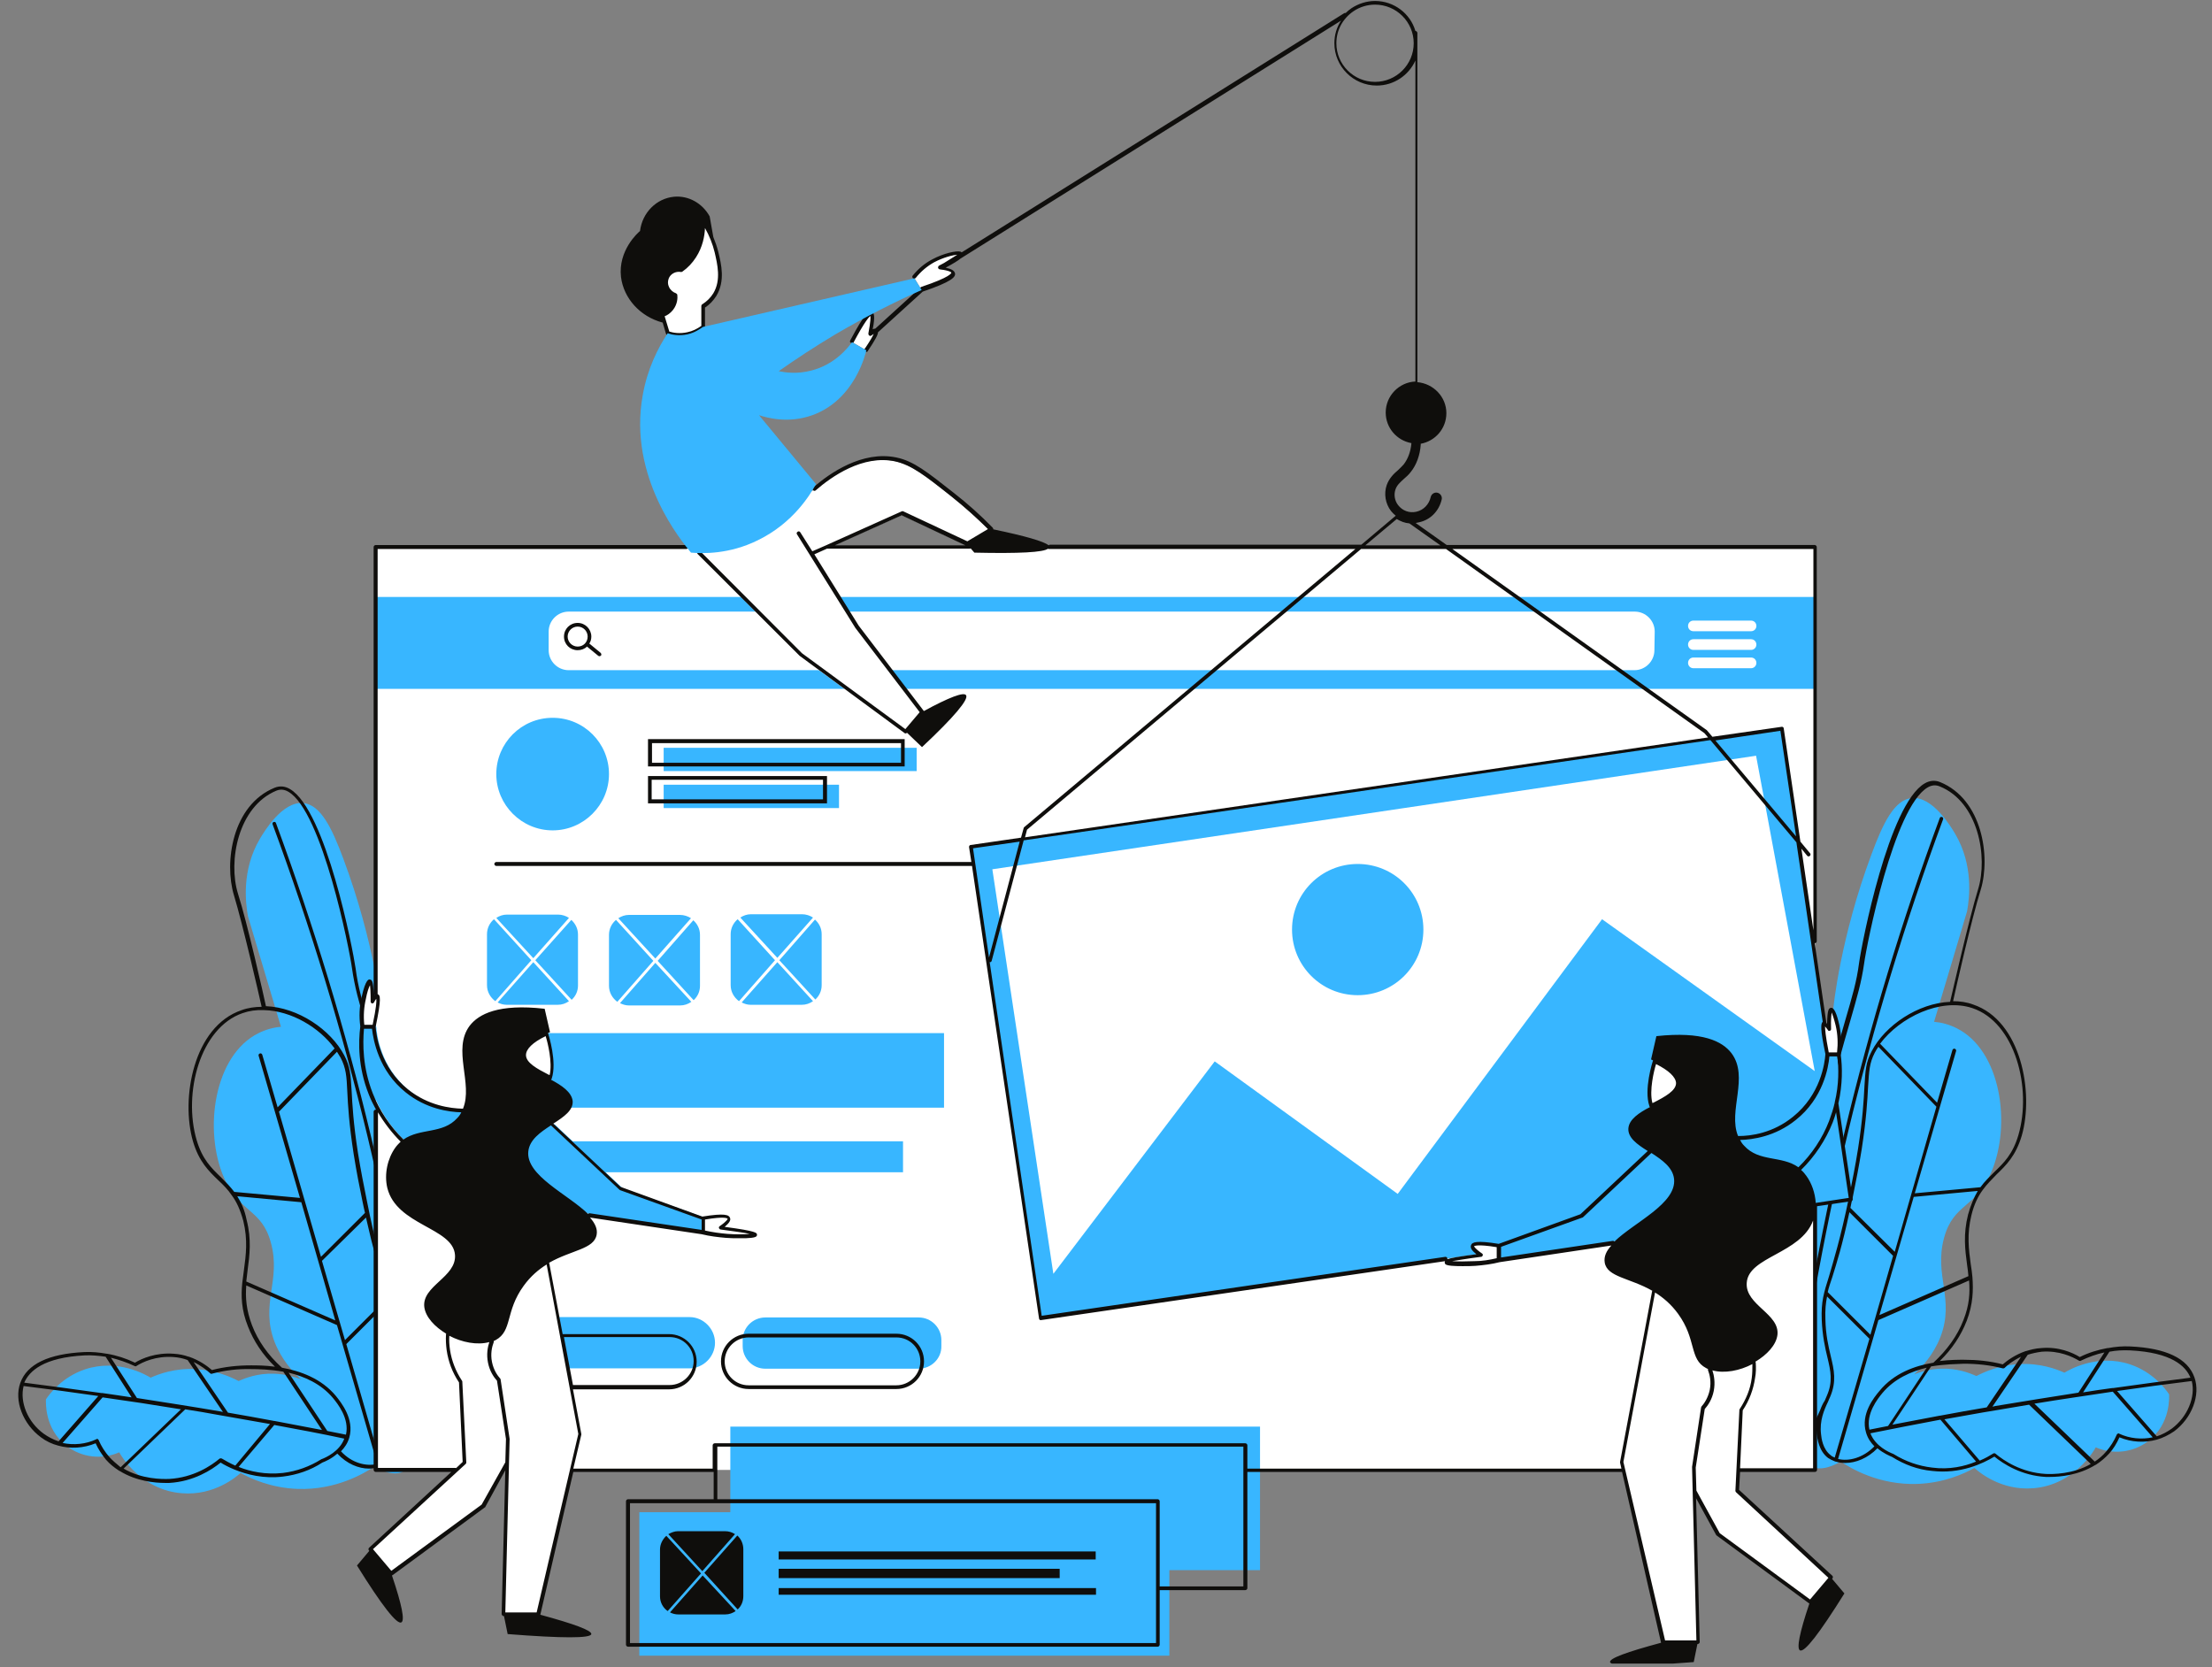 <svg xmlns="http://www.w3.org/2000/svg" xmlns:xlink="http://www.w3.org/1999/xlink" width="406" zoomAndPan="magnify" viewBox="0 0 304.5 229.5" height="306" preserveAspectRatio="xMidYMid meet" version="1.0"><rect x="0" y="0" width="304.5" height="229.5" fill="#808080" stroke="none"/><defs><clipPath id="e33d646e65"><path d="M 2.512 107.379 L 302.352 107.379 L 302.352 204.543 L 2.512 204.543 Z M 2.512 107.379 " clip-rule="nonzero"/></clipPath><clipPath id="4e86498d16"><path d="M 49 0.133 L 255.363 0.133 L 255.363 229 L 49 229 Z M 49 0.133 " clip-rule="nonzero"/></clipPath></defs><path fill="#38b6ff" d="M 243.297 200.832 C 243.758 203.219 246.051 198.633 249.035 191.07 C 248.805 192.812 248.207 193.082 247.977 195.426 C 247.84 196.887 247.426 200.785 249.355 201.844 C 250.73 202.617 252.66 201.613 253.395 201.195 C 254.77 202.113 258.625 204.449 263.949 204.27 C 267.574 204.133 270.324 202.895 271.793 202.07 C 272.344 202.57 275.418 205.23 279.871 204.863 C 285.469 204.449 288.316 199.637 288.496 199.23 C 290.883 200.281 293.684 199.957 295.75 198.355 C 298.867 195.973 298.594 192.168 298.594 191.938 C 298.043 191.113 296.344 188.867 293.223 187.812 C 288.68 186.301 284.781 188.594 284.184 188.957 C 283.082 188.461 280.879 187.633 278.035 187.773 C 275.234 187.906 273.125 188.867 272.07 189.418 C 271.152 189.008 269.406 188.32 267.16 188.41 C 265.598 188.461 264.312 188.867 263.488 189.188 C 264.59 188.18 266.148 186.488 267.113 184.055 C 269.133 178.785 266.195 175.625 267.617 170.398 C 268.902 165.637 271.934 166.363 274.09 161.418 C 276.934 154.863 275.465 144.551 269.316 141.523 C 268.309 141.023 267.25 140.742 266.242 140.656 L 270.785 125.441 C 271.105 123.648 271.703 119.117 269.133 114.762 C 268.582 113.844 266.059 109.578 263.168 109.859 C 260.781 110.086 259.223 113.297 257.66 117.512 C 253.301 129.148 252.383 138.73 252.383 138.73 C 250.914 154.035 247.75 152.98 244.949 170.676 C 243.848 177.688 240.82 188.18 243.297 200.832 Z M 61.621 201.52 C 61.164 203.906 58.867 199.32 55.887 191.758 C 56.117 193.5 56.711 193.77 56.941 196.113 C 57.078 197.574 57.492 201.473 55.566 202.531 C 54.188 203.305 52.262 202.301 51.527 201.883 C 50.148 202.801 46.293 205.137 40.969 204.957 C 37.344 204.82 34.594 203.582 33.125 202.758 C 32.574 203.258 29.496 205.918 25.047 205.551 C 19.449 205.137 16.605 200.324 16.418 199.918 C 14.031 200.965 11.234 200.645 9.172 199.043 C 6.051 196.66 6.324 192.855 6.324 192.625 C 6.875 191.801 8.574 189.555 11.695 188.5 C 16.234 186.988 20.137 189.281 20.734 189.645 C 21.836 189.148 24.039 188.32 26.883 188.461 C 29.684 188.594 31.793 189.555 32.848 190.105 C 33.766 189.695 35.508 189.008 37.758 189.098 C 39.32 189.148 40.605 189.555 41.43 189.875 C 40.328 188.867 38.77 187.176 37.805 184.742 C 35.785 179.473 38.723 176.312 37.297 171.086 C 36.016 166.324 32.984 167.051 30.828 162.105 C 27.984 155.551 29.453 145.238 35.602 142.211 C 36.609 141.711 37.664 141.43 38.676 141.344 L 34.133 126.129 C 33.812 124.336 33.215 119.805 35.785 115.449 C 36.336 114.531 38.859 110.266 41.75 110.547 C 44.137 110.773 45.695 113.984 47.258 118.199 C 51.617 129.836 52.535 139.418 52.535 139.418 C 54.004 154.723 57.172 153.668 59.969 171.363 C 61.117 178.375 64.145 188.918 61.621 201.52 " fill-opacity="1" fill-rule="nonzero"/><g clip-path="url(#e33d646e65)"><path fill="#0f0e0c" d="M 298.961 196.66 C 298.316 197.117 297.629 197.488 296.895 197.719 L 291.434 191.48 C 294.875 190.98 298.316 190.523 301.715 190.105 C 302.266 192.305 301.117 195.055 298.961 196.66 Z M 291.711 197.348 C 291.664 197.301 291.574 197.301 291.527 197.348 C 291.48 197.395 291.391 197.438 291.391 197.488 C 291.023 198.355 290.516 199.133 289.922 199.82 C 289.461 200.375 288.91 200.832 288.359 201.195 L 280.055 193.223 C 283.633 192.625 287.215 192.125 290.84 191.57 L 296.344 197.855 C 294.832 198.176 293.18 198.035 291.711 197.348 Z M 281.613 202.895 C 278.266 202.707 275.832 201.062 274.684 200.098 C 274.641 200.051 274.594 200.051 274.5 200.051 C 274.457 200.051 274.41 200.051 274.363 200.098 C 273.906 200.375 273.309 200.738 272.527 201.062 L 267.664 195.375 C 270.004 194.969 272.391 194.508 274.73 194.137 C 276.246 193.863 277.805 193.633 279.32 193.363 L 287.809 201.52 C 285.379 202.938 282.578 202.938 281.613 202.895 Z M 265.965 202.02 C 264.086 201.793 262.34 201.195 260.645 200.145 C 260.047 199.918 258.164 199.094 257.477 197.301 C 260.688 196.66 263.902 196.023 267.113 195.426 L 272.023 201.195 C 270.465 201.844 268.352 202.34 265.965 202.02 Z M 253.027 200.832 L 258.578 181.719 L 271.059 176.262 C 271.199 177.918 271.105 179.656 270.281 181.719 C 269.453 183.875 268.031 185.844 266.148 187.582 C 263.625 188 260.734 189.008 258.715 191.48 C 257.98 192.355 256.102 194.648 256.879 197.207 C 257.109 197.988 257.523 198.582 258.027 199.094 C 256.469 200.695 254.496 201.195 253.027 200.832 Z M 252.566 200.645 C 252.383 200.555 252.152 200.469 252.016 200.324 C 250.914 199.5 250.73 197.945 250.684 197.438 C 250.457 195.562 251.098 194.094 251.648 192.945 C 251.742 192.719 251.832 192.488 251.926 192.305 C 252.844 190.156 252.477 188.594 252.016 186.668 C 251.695 185.293 251.328 183.781 251.281 181.586 C 251.234 180.301 251.328 179.383 251.512 178.469 L 257.34 184.285 Z M 250.547 194.137 L 248.207 199.23 C 247.75 199.781 246.969 200.418 246.508 200.418 C 248.254 185.48 250.914 170.488 254.402 155.824 C 257.891 141.293 262.297 126.816 267.48 112.785 C 267.527 112.648 267.48 112.512 267.344 112.469 C 267.207 112.418 267.066 112.469 267.023 112.609 C 261.836 126.629 257.43 141.156 253.945 155.73 C 250.457 170.219 247.84 185.062 246.098 199.918 C 246.051 199.688 246.004 199.32 246.051 198.77 C 246.875 177.594 247.336 166.961 249.586 158.574 C 250.043 156.836 250.363 155.73 250.777 154.406 C 251.281 152.66 251.879 150.738 252.934 146.793 C 253.621 144.23 254.219 142.211 254.68 140.605 C 255.641 137.262 256.238 135.242 256.605 132.676 C 256.926 130.203 260.688 111.094 265.371 108.387 C 265.922 108.066 266.473 108.023 267.023 108.254 C 272.344 110.406 273.676 117.969 272.301 122.41 C 271.059 126.449 268.812 136.391 268.445 137.906 C 264.039 138.086 259.496 141.156 257.66 144.691 C 256.836 146.242 256.789 147.344 256.652 149.594 C 256.559 151.426 256.422 153.988 255.777 158.113 C 255.367 160.68 255 162.469 254.539 164.758 C 253.348 170.535 252.383 173.605 251.785 175.668 C 251.051 178.008 250.684 179.156 250.777 181.676 C 250.867 183.875 251.234 185.52 251.559 186.855 C 252.016 188.781 252.336 190.195 251.465 192.168 C 251.375 192.355 251.281 192.586 251.191 192.812 C 250.961 193.133 250.73 193.633 250.547 194.137 Z M 271.52 138.773 C 277.395 140.742 279.734 149.773 277.852 156.238 C 277.07 158.898 275.832 160.086 274.5 161.367 C 273.859 162.012 273.219 162.605 272.621 163.43 L 263.582 164.262 L 269.27 144.691 C 269.316 144.551 269.227 144.41 269.086 144.363 C 268.949 144.324 268.812 144.41 268.766 144.551 L 266.656 151.793 L 258.809 143.676 C 261.516 140.055 267.113 137.305 271.52 138.773 Z M 254.723 166.273 C 254.816 165.812 254.906 165.312 255.047 164.805 C 255.504 162.516 255.871 160.73 256.285 158.16 C 256.926 153.988 257.062 151.426 257.156 149.594 C 257.293 147.441 257.34 146.336 258.074 144.918 C 258.211 144.641 258.395 144.363 258.578 144.094 L 266.562 152.344 L 263.074 164.488 L 260.828 172.32 Z M 260.598 172.875 L 257.477 183.738 L 251.602 177.867 C 251.742 177.23 251.969 176.586 252.246 175.758 C 252.797 173.973 253.621 171.406 254.586 166.867 Z M 270.922 167.188 C 270.234 169.898 270.508 172.051 270.785 174.113 C 270.875 174.66 270.922 175.168 270.969 175.668 L 258.715 181.031 L 263.441 164.758 L 272.254 163.938 C 271.75 164.805 271.289 165.863 270.922 167.188 Z M 259.91 196.293 C 259.039 196.48 258.211 196.613 257.34 196.801 C 256.836 194.598 258.488 192.535 259.129 191.758 C 260.781 189.785 263.074 188.781 265.23 188.27 Z M 270.324 187.723 C 272.117 187.723 273.953 187.906 275.695 188.363 C 275.785 188.363 275.879 188.363 275.926 188.32 C 276.383 187.863 277.164 187.262 278.219 186.758 L 273.492 193.73 C 271.383 194.094 269.227 194.457 267.066 194.875 L 267.023 194.875 C 264.82 195.285 262.664 195.695 260.504 196.113 L 265.828 188.094 C 267.758 187.773 269.41 187.773 270.324 187.723 Z M 279.137 186.488 C 279.734 186.301 280.328 186.168 281.062 186.07 C 283.449 185.887 285.285 186.758 286.203 187.312 C 286.297 187.355 286.387 187.355 286.434 187.312 C 287.488 186.805 288.59 186.398 289.691 186.168 L 286.113 191.707 C 282.305 192.305 278.496 192.906 274.684 193.543 C 274.547 193.594 274.41 193.594 274.273 193.633 Z M 290.379 186.07 C 291.344 185.887 292.262 185.844 293.227 185.887 C 298.914 186.168 300.887 188.043 301.531 189.645 C 297.996 190.105 294.465 190.562 290.93 191.07 L 290.793 191.07 C 289.461 191.25 288.133 191.438 286.754 191.668 Z M 302.082 189.605 C 301.164 186.988 298.18 185.57 293.227 185.344 C 292.215 185.293 291.207 185.383 290.195 185.57 L 290.105 185.57 C 288.82 185.801 287.488 186.207 286.297 186.805 C 285.332 186.207 283.406 185.344 280.973 185.57 C 280.191 185.613 279.504 185.801 278.906 185.98 L 278.863 185.98 C 277.395 186.488 276.336 187.262 275.695 187.812 C 273.953 187.355 272.117 187.176 270.324 187.176 C 269.594 187.176 268.398 187.176 267.023 187.355 C 268.719 185.711 269.957 183.824 270.738 181.812 C 271.609 179.523 271.656 177.594 271.52 175.805 C 271.473 175.211 271.383 174.613 271.289 174.023 C 271.016 172 270.738 169.898 271.383 167.281 C 271.75 165.773 272.301 164.668 272.941 163.801 C 273.539 162.973 274.18 162.375 274.824 161.688 C 276.152 160.406 277.484 159.129 278.312 156.328 C 280.008 150.461 278.266 140.516 271.609 138.273 C 270.738 137.949 269.773 137.816 268.859 137.816 C 269.27 135.93 271.426 126.398 272.668 122.461 C 274.043 117.918 272.895 110.035 267.066 107.656 C 266.379 107.379 265.645 107.43 264.957 107.836 C 260 110.68 256.285 129.887 255.918 132.543 C 255.594 135.066 255 137.078 254.035 140.379 C 253.578 141.98 252.98 144.043 252.293 146.566 C 251.234 150.461 250.641 152.43 250.137 154.176 C 249.77 155.5 249.402 156.648 248.941 158.344 C 246.648 166.73 246.234 177.41 245.41 198.633 C 245.363 199.457 245.41 200.418 246.004 200.738 L 246.051 200.738 C 246.188 200.785 246.281 200.832 246.418 200.832 C 247.289 200.832 248.344 199.688 248.574 199.457 L 248.621 199.41 L 250.043 196.293 C 250.043 196.66 250.043 197.031 250.09 197.438 C 250.18 197.988 250.363 199.73 251.648 200.695 C 251.926 200.875 252.199 201.012 252.566 201.156 C 252.566 201.156 252.613 201.195 252.66 201.195 L 252.703 201.195 C 253.117 201.332 253.531 201.383 254.035 201.383 C 255.457 201.383 257.109 200.738 258.441 199.363 C 259.266 200.051 260.137 200.418 260.461 200.555 C 262.156 201.613 263.992 202.301 265.965 202.48 C 269.867 202.938 272.941 201.473 274.547 200.508 C 275.785 201.52 278.266 203.125 281.613 203.305 L 282.211 203.305 C 283.59 203.305 286.156 203.074 288.453 201.652 C 288.5 201.652 288.543 201.613 288.543 201.613 C 289.188 201.195 289.781 200.695 290.332 200.098 C 290.93 199.457 291.391 198.676 291.758 197.855 C 293.406 198.543 295.242 198.633 296.895 198.176 C 297.723 197.945 298.547 197.531 299.281 197.031 C 301.715 195.238 302.953 192.031 302.082 189.605 Z M 58.914 200.605 C 57.172 185.801 54.555 170.945 51.066 156.418 C 47.578 141.844 43.172 127.367 37.988 113.297 C 37.941 113.156 37.805 113.105 37.664 113.156 C 37.527 113.199 37.484 113.336 37.527 113.473 C 42.715 127.504 47.121 141.98 50.609 156.512 C 54.098 171.137 56.758 186.168 58.5 201.105 C 58.043 201.105 57.262 200.469 56.805 199.918 L 54.465 194.824 C 54.281 194.281 54.051 193.82 53.867 193.406 C 53.773 193.176 53.684 192.992 53.59 192.762 C 52.719 190.75 53.086 189.375 53.5 187.445 C 53.82 186.117 54.188 184.512 54.281 182.273 C 54.371 179.75 54.004 178.605 53.27 176.262 C 52.629 174.25 51.664 171.176 50.516 165.355 C 50.059 163.062 49.691 161.281 49.277 158.711 C 48.637 154.586 48.5 152.023 48.406 150.191 C 48.266 147.938 48.219 146.844 47.395 145.281 C 45.516 141.711 41.016 138.68 36.609 138.504 C 36.289 136.992 34.043 127.043 32.758 123.012 C 31.379 118.566 32.758 111.043 38.035 108.844 C 38.582 108.617 39.133 108.66 39.688 108.984 C 44.367 111.691 48.129 130.805 48.453 133.273 C 48.82 135.844 49.371 137.855 50.379 141.203 C 50.84 142.805 51.434 144.824 52.125 147.391 C 53.18 151.336 53.773 153.262 54.281 155.004 C 54.648 156.328 55.016 157.426 55.473 159.168 C 57.723 167.508 58.18 178.148 59.008 199.363 C 59.008 199.957 58.961 200.324 58.914 200.605 Z M 54.281 198.176 C 54.234 198.676 54.004 200.238 52.949 201.062 C 52.766 201.195 52.582 201.293 52.398 201.383 L 47.672 185.023 L 53.5 179.195 C 53.684 180.113 53.773 181.031 53.73 182.312 C 53.637 184.469 53.316 186.031 52.996 187.406 C 52.535 189.375 52.168 190.883 53.086 193.043 C 53.18 193.223 53.27 193.449 53.363 193.68 C 53.867 194.824 54.555 196.293 54.281 198.176 Z M 46.938 199.781 C 47.441 199.27 47.852 198.676 48.082 197.895 C 48.82 195.336 46.938 193.043 46.246 192.168 C 44.23 189.738 41.336 188.73 38.812 188.27 C 36.887 186.531 35.508 184.562 34.684 182.406 C 33.902 180.344 33.766 178.605 33.902 176.949 L 46.387 182.406 L 51.941 201.52 C 50.426 201.883 48.453 201.426 46.938 199.781 Z M 44.23 200.875 C 42.621 201.883 40.832 202.531 38.953 202.758 C 36.566 203.027 34.453 202.57 32.848 201.93 L 37.758 196.156 C 40.969 196.75 44.23 197.348 47.395 198.035 C 46.754 199.781 44.871 200.645 44.23 200.875 Z M 30.555 200.785 C 30.461 200.738 30.324 200.738 30.23 200.785 C 29.086 201.75 26.652 203.395 23.301 203.582 C 22.34 203.625 19.496 203.625 17.016 202.16 L 25.504 194 C 27.066 194.23 28.578 194.508 30.094 194.781 C 32.434 195.195 34.82 195.605 37.164 196.023 L 32.391 201.75 C 31.656 201.426 31.012 201.062 30.555 200.785 Z M 15.043 200.555 C 14.449 199.867 13.941 199.094 13.574 198.219 C 13.531 198.176 13.484 198.082 13.438 198.082 L 13.344 198.082 C 13.301 198.082 13.254 198.082 13.254 198.125 C 11.785 198.812 10.133 198.949 8.617 198.633 L 14.125 192.355 C 17.703 192.855 21.332 193.406 24.91 194 L 16.605 201.98 C 16.055 201.52 15.5 201.062 15.043 200.555 Z M 8.066 198.406 C 7.336 198.176 6.645 197.805 6.004 197.348 C 3.801 195.742 2.699 192.992 3.25 190.793 C 6.691 191.211 10.086 191.668 13.531 192.168 Z M 11.695 186.574 C 12.613 186.531 13.574 186.625 14.539 186.758 L 18.117 192.355 C 16.785 192.168 15.457 191.938 14.078 191.758 L 13.941 191.758 C 10.41 191.25 6.875 190.793 3.34 190.332 C 4.027 188.73 6.004 186.855 11.695 186.574 Z M 18.531 188.043 C 18.621 188.094 18.715 188.094 18.762 188.043 C 19.633 187.492 21.469 186.625 23.898 186.805 C 24.586 186.855 25.23 186.988 25.828 187.219 L 30.691 194.367 C 30.555 194.32 30.414 194.32 30.277 194.281 C 26.516 193.633 22.66 193.043 18.852 192.445 L 15.273 186.895 C 16.375 187.176 17.477 187.543 18.531 188.043 Z M 39.73 188.957 C 41.887 189.469 44.184 190.473 45.836 192.445 C 46.477 193.223 48.129 195.285 47.625 197.488 C 46.754 197.301 45.926 197.168 45.055 196.98 Z M 28.945 189.051 C 28.992 189.098 29.086 189.148 29.176 189.098 C 30.922 188.637 32.758 188.41 34.547 188.461 C 35.508 188.461 37.164 188.5 39 188.82 L 44.32 196.844 C 42.164 196.43 39.961 196.023 37.805 195.605 L 37.758 195.605 C 35.602 195.195 33.492 194.824 31.379 194.457 L 26.652 187.492 C 27.707 188 28.488 188.637 28.945 189.051 Z M 32.664 164.668 L 41.477 165.492 L 46.156 181.762 L 33.902 176.406 C 33.949 175.898 34.043 175.348 34.086 174.844 C 34.363 172.781 34.641 170.625 33.949 167.926 C 33.676 166.551 33.215 165.543 32.664 164.668 Z M 50.379 167.605 C 51.391 172.094 52.168 174.711 52.719 176.492 C 52.996 177.32 53.18 178.008 53.363 178.605 L 47.488 184.469 L 44.32 173.562 Z M 44.184 173.008 L 38.402 153.031 L 46.387 144.781 C 46.57 145.051 46.707 145.328 46.891 145.605 C 47.625 147.023 47.719 148.129 47.809 150.281 C 47.898 152.156 48.039 154.676 48.684 158.848 C 49.094 161.418 49.461 163.25 49.922 165.492 C 50.012 166 50.148 166.5 50.242 166.961 Z M 30.414 162.055 C 29.086 160.773 27.848 159.586 27.066 156.926 C 25.184 150.512 27.527 141.48 33.398 139.461 C 34.316 139.141 35.281 139.004 36.246 139.051 L 36.383 139.051 C 40.098 139.141 43.953 141.43 46.062 144.324 L 38.215 152.43 L 36.105 145.191 C 36.059 145.051 35.922 144.961 35.785 145.012 C 35.648 145.051 35.555 145.191 35.602 145.328 L 41.293 164.898 L 32.25 164.07 C 31.699 163.344 31.059 162.695 30.414 162.055 Z M 55.934 159.129 C 55.473 157.387 55.105 156.238 54.738 154.953 C 54.234 153.211 53.637 151.285 52.582 147.344 C 51.895 144.781 51.297 142.762 50.84 141.156 C 49.875 137.855 49.277 135.844 48.957 133.324 C 48.59 130.711 44.871 111.504 39.914 108.617 C 39.227 108.203 38.492 108.156 37.805 108.434 C 31.977 110.816 30.828 118.699 32.207 123.242 C 33.398 127.176 35.602 136.711 36.016 138.594 C 35.098 138.594 34.133 138.73 33.262 139.051 C 26.609 141.293 24.863 151.238 26.562 157.105 C 27.387 159.906 28.719 161.188 30.051 162.469 C 30.738 163.113 31.379 163.75 31.93 164.578 C 32.574 165.445 33.078 166.551 33.492 168.062 C 34.133 170.676 33.855 172.781 33.582 174.801 C 33.492 175.398 33.445 175.988 33.352 176.586 C 33.168 178.375 33.215 180.301 34.133 182.594 C 34.914 184.605 36.152 186.488 37.852 188.133 C 36.473 187.949 35.328 187.949 34.547 187.949 C 32.758 187.949 30.922 188.133 29.176 188.594 C 28.535 188.043 27.48 187.262 26.012 186.758 L 25.965 186.758 C 25.324 186.531 24.68 186.398 23.898 186.348 C 21.469 186.168 19.539 186.988 18.578 187.582 C 17.336 186.988 16.055 186.574 14.723 186.348 L 14.676 186.348 C 13.664 186.168 12.656 186.07 11.648 186.117 C 6.691 186.348 3.707 187.773 2.789 190.383 C 1.918 192.812 3.156 196.023 5.637 197.855 C 6.371 198.406 7.148 198.77 8.023 199 C 9.672 199.457 11.508 199.363 13.164 198.676 C 13.531 199.5 14.031 200.238 14.582 200.926 C 15.137 201.562 15.73 202.02 16.375 202.438 C 16.418 202.48 16.418 202.48 16.465 202.48 C 18.762 203.906 21.332 204.133 22.707 204.133 L 23.301 204.133 C 26.652 203.945 29.133 202.34 30.371 201.332 C 30.875 201.652 31.52 201.98 32.297 202.301 C 33.996 202.988 36.289 203.582 38.953 203.258 C 40.879 203.027 42.762 202.387 44.367 201.332 C 44.734 201.195 45.605 200.832 46.434 200.098 C 47.762 201.52 49.371 202.16 50.793 202.16 C 51.297 202.16 51.758 202.07 52.168 201.93 C 52.535 201.793 52.859 201.652 53.133 201.426 C 54.371 200.508 54.602 198.77 54.691 198.176 C 54.738 197.758 54.738 197.395 54.738 197.031 L 56.16 200.145 L 56.207 200.188 C 56.438 200.469 57.492 201.562 58.363 201.562 C 58.5 201.562 58.641 201.52 58.73 201.473 L 58.777 201.473 C 59.375 201.156 59.418 200.188 59.375 199.363 C 58.641 178.188 58.227 167.555 55.934 159.125 " fill-opacity="1" fill-rule="nonzero"/></g><path fill="#ffffff" d="M 74.105 75.297 L 51.758 75.297 L 51.758 202.34 L 62.863 202.34 L 51.023 213.25 L 53.867 216.594 L 66.531 207.293 C 67.449 205.645 68.367 203.992 69.238 202.34 L 69.746 202.34 L 69.238 222.188 L 74.059 222.188 L 78.648 202.34 L 223.426 202.34 L 228.934 226.043 L 233.754 226.043 L 233.203 205.188 C 234.305 207.152 235.406 209.176 236.461 211.145 L 249.125 220.445 L 251.969 217.105 L 239.121 205.23 C 239.168 204.27 239.215 203.355 239.258 202.387 L 249.859 202.387 L 249.859 75.297 L 74.105 75.297 " fill-opacity="1" fill-rule="nonzero"/><path fill="#38b6ff" d="M 100.535 208.168 L 100.535 196.383 L 173.453 196.383 L 173.453 216.137 L 173.5 216.137 L 160.973 216.137 L 160.973 227.914 L 100.398 227.914 M 100.445 227.914 L 88.008 227.914 L 88.008 208.168 L 100.535 208.168 " fill-opacity="1" fill-rule="nonzero"/><path fill="#38b6ff" d="M 67.082 157.105 L 124.309 157.105 L 124.309 161.367 L 67.082 161.367 Z M 115.496 111.234 L 91.359 111.234 L 91.359 108.023 L 115.496 108.023 Z M 126.188 106.141 L 91.359 106.141 L 91.359 102.934 L 126.188 102.934 Z M 98.426 184.836 C 98.426 186.758 96.82 188.363 94.891 188.363 L 78.141 188.363 C 78.141 187.723 78.098 187.086 77.957 186.438 C 77.73 185.613 77.5 184.836 77.27 184.055 C 77.086 183.188 76.996 182.312 76.996 181.398 L 76.996 181.305 L 94.938 181.305 C 96.82 181.305 98.426 182.91 98.426 184.836 Z M 126.465 188.41 L 105.355 188.41 C 103.609 188.41 102.234 186.988 102.234 185.293 L 102.234 184.469 C 102.234 182.73 103.656 181.355 105.355 181.355 L 126.465 181.355 C 128.207 181.355 129.586 182.773 129.586 184.469 L 129.586 185.293 C 129.629 186.988 128.207 188.41 126.465 188.41 Z M 67.082 142.211 L 129.953 142.211 L 129.953 152.48 L 67.082 152.48 Z M 192.406 164.348 L 167.215 146.105 L 145.004 175.348 L 136.605 119.66 L 241.738 104.031 L 249.812 147.441 L 220.535 126.535 Z M 245.27 100.273 L 133.668 116.594 L 143.168 181.445 L 254.77 165.125 L 245.27 100.273 " fill-opacity="1" fill-rule="nonzero"/><path fill="#38b6ff" d="M 241.047 86.891 L 233.109 86.891 C 232.695 86.891 232.375 86.574 232.375 86.16 C 232.375 85.746 232.695 85.43 233.109 85.43 L 241.047 85.43 C 241.461 85.43 241.781 85.746 241.781 86.16 C 241.781 86.574 241.461 86.891 241.047 86.891 Z M 241.047 89.461 L 233.109 89.461 C 232.695 89.461 232.375 89.137 232.375 88.727 C 232.375 88.316 232.695 87.992 233.109 87.992 L 241.047 87.992 C 241.461 87.992 241.781 88.316 241.781 88.727 C 241.781 89.137 241.461 89.461 241.047 89.461 Z M 241.047 91.984 L 233.109 91.984 C 232.695 91.984 232.375 91.656 232.375 91.246 C 232.375 90.836 232.695 90.512 233.109 90.512 L 241.047 90.512 C 241.461 90.512 241.781 90.836 241.781 91.246 C 241.781 91.656 241.461 91.984 241.047 91.984 Z M 227.742 89.504 C 227.742 91.016 226.5 92.254 224.988 92.254 L 78.281 92.254 C 76.766 92.254 75.527 91.016 75.527 89.504 L 75.527 86.941 C 75.527 85.43 76.766 84.191 78.281 84.191 L 225.035 84.191 C 226.547 84.191 227.785 85.43 227.785 86.941 Z M 51.758 82.172 L 51.758 94.824 L 249.859 94.824 L 249.859 82.172 L 51.758 82.172 " fill-opacity="1" fill-rule="nonzero"/><path fill="#38b6ff" d="M 81.402 167.238 L 97.094 169.57 L 97.094 167.648 L 85.715 163.574 L 76.352 154.773 L 64.008 152.844 C 62.906 152.844 59.512 152.66 56.344 150.141 C 52.262 146.844 51.848 142.117 51.801 141.344 L 50.289 141.344 C 50.059 143.035 49.828 146.566 51.391 150.551 C 52.629 153.762 54.508 155.867 55.703 157.016 Z M 221.684 171.086 L 205.988 173.426 L 205.988 171.5 L 217.371 167.418 L 226.73 158.617 L 239.074 156.699 C 240.176 156.699 243.574 156.512 246.738 153.988 C 250.824 150.688 251.234 145.969 251.281 145.191 L 252.887 145.191 C 253.117 146.887 253.348 150.418 251.785 154.406 C 250.547 157.613 248.668 159.719 247.473 160.863 L 221.684 171.086 " fill-opacity="1" fill-rule="nonzero"/><path fill="#ffffff" d="M 96.773 169.438 C 97.555 169.617 98.699 169.848 100.078 169.938 C 101.914 170.078 104.023 169.988 104.07 169.762 C 104.07 169.617 103.242 169.344 99.207 168.844 C 100.078 168.242 100.492 167.785 100.398 167.555 C 100.262 167.188 99.066 167.188 96.773 167.555 Z M 51.527 141.203 C 52.078 138.504 52.262 137.078 51.941 136.992 C 51.801 136.941 51.574 137.168 51.25 137.719 C 51.25 135.523 51.113 135.016 50.93 134.969 C 50.656 134.93 50.242 136.305 50.059 137.219 C 49.691 138.863 49.781 140.238 49.922 141.203 Z M 72.176 145.238 C 72.176 146.566 74.012 147.441 75.801 148.398 C 76.582 146.199 75.297 142.301 75.297 142.301 C 73.781 142.949 72.176 144.004 72.176 145.238 Z M 206.312 171.363 C 204.062 170.992 202.824 170.992 202.684 171.363 C 202.594 171.633 203.008 172.051 203.879 172.648 C 199.887 173.148 199.016 173.426 199.016 173.562 C 199.016 173.793 201.172 173.887 203.008 173.742 C 204.383 173.656 205.531 173.426 206.312 173.238 Z M 253.164 145.051 C 253.301 144.094 253.348 142.719 253.027 141.066 C 252.844 140.148 252.43 138.773 252.152 138.824 C 252.016 138.824 251.832 139.324 251.832 141.574 C 251.512 141.023 251.281 140.793 251.145 140.836 C 250.867 140.926 251.008 142.348 251.559 145.051 Z M 119.215 48.215 C 120.27 46.652 120.727 45.781 120.543 45.645 C 120.453 45.555 120.176 45.691 119.766 46.016 C 120.133 44.27 120.133 43.355 119.902 43.262 C 119.535 43.125 118.664 44.406 117.285 47.07 Z M 126.875 39.918 C 129.859 38.953 131.281 38.176 131.234 37.672 C 131.191 37.348 130.594 37.168 129.402 37.027 C 131.832 35.746 132.293 35.285 132.246 35.105 C 132.109 34.828 130.137 35.148 128.484 36.066 C 127.242 36.754 126.371 37.625 125.867 38.266 Z M 124.125 70.902 L 133.027 75.066 C 134.129 74.43 135.184 73.785 136.285 73.098 C 135.09 71.91 133.301 70.215 130.961 68.328 C 127.289 65.441 125.453 63.977 123.113 63.473 C 118.25 62.465 113.66 65.992 111.918 67.504 L 96.176 76.352 L 110.172 90.379 L 124.629 100.961 L 126.875 98.262 L 117.93 86.523 L 109.898 73.691 L 111.641 76.492 C 115.727 74.66 120.039 72.734 124.125 70.902 Z M 227.785 146.105 C 227.785 146.105 226.5 150.051 227.281 152.203 C 229.07 151.238 230.906 150.367 230.906 149.043 C 230.906 147.848 229.301 146.793 227.785 146.105 Z M 95.582 35.332 C 94.984 36.246 94.297 36.844 93.789 37.254 C 92.918 37.117 92.094 37.574 91.816 38.309 C 91.496 39.18 91.953 40.281 92.965 40.648 C 92.965 40.879 93.055 41.746 92.414 42.527 C 91.953 43.074 91.406 43.305 91.176 43.398 C 91.406 44.223 91.68 45.047 91.91 45.871 C 92.367 46.012 93.379 46.281 94.664 46.012 C 95.672 45.781 96.406 45.32 96.773 45 L 96.773 42.16 C 97.23 41.887 97.875 41.379 98.379 40.555 C 99.574 38.629 99.023 36.387 98.609 34.734 C 98.379 33.727 97.875 32.215 96.727 30.52 C 96.82 31.254 96.863 33.316 95.582 35.332 Z M 233.203 202.387 L 233.613 202.387 L 233.246 205.23 Z M 233.203 202.387 " fill-opacity="1" fill-rule="nonzero"/><g clip-path="url(#4e86498d16)"><path fill="#0f0e0c" d="M 124.031 102.297 L 89.754 102.297 L 89.754 104.996 L 124.031 104.996 Z M 124.535 105.504 L 89.203 105.504 L 89.203 101.742 L 124.535 101.742 Z M 254.496 164.898 L 252.75 153.117 C 252.613 153.578 252.477 154.035 252.293 154.492 C 251.328 156.926 249.812 159.219 247.934 161.051 C 248.207 161.281 248.438 161.551 248.668 161.875 C 249.402 162.887 249.859 164.211 249.953 165.586 Z M 249.586 168.016 C 247.887 172.598 240.68 172.969 240.453 176.586 C 240.223 179.656 245.043 180.848 244.676 183.781 C 244.492 185.156 243.25 186.488 241.645 187.445 C 241.645 187.492 241.691 187.492 241.691 187.543 C 241.738 188.27 241.738 189.008 241.598 189.695 C 241.371 191.25 240.82 192.762 239.902 194.137 L 239.535 202.113 L 249.586 202.113 Z M 238.984 205.418 C 238.938 205.367 238.891 205.281 238.891 205.23 L 239.441 194.094 C 239.441 194.051 239.441 194 239.488 193.961 C 240.359 192.625 240.957 191.211 241.141 189.695 C 241.23 189.051 241.23 188.41 241.23 187.773 C 239.488 188.688 237.379 189.098 235.727 188.637 C 235.953 189.324 236.137 190.293 235.91 191.48 C 235.68 192.625 235.129 193.449 234.672 193.961 L 233.43 202.02 L 233.523 205.188 L 236.734 211.051 L 249.172 220.176 L 251.695 217.195 Z M 229.211 225.812 L 233.523 225.812 L 232.926 201.93 L 234.164 193.77 C 234.164 193.73 234.211 193.68 234.211 193.633 C 234.625 193.176 235.129 192.395 235.359 191.344 C 235.59 190.195 235.359 189.238 235.129 188.637 C 235.082 188.594 235.129 188.5 235.129 188.461 C 235.039 188.41 234.945 188.363 234.855 188.32 C 232.512 187.086 233.57 184.375 231 180.848 C 230.035 179.523 228.934 178.605 227.832 177.918 L 223.473 201.242 Z M 206.586 173.105 L 222.004 170.812 C 222.098 170.812 222.188 170.812 222.234 170.906 C 224.988 168.242 230.816 165.676 230.449 162.285 C 230.266 160.68 228.797 159.676 227.328 158.711 C 227.328 158.711 227.328 158.762 227.281 158.762 L 217.922 167.555 C 217.875 167.605 217.875 167.605 217.828 167.605 L 206.633 171.633 L 206.633 173.105 Z M 206.035 173.199 L 206.035 171.68 C 203.281 171.223 202.961 171.543 202.914 171.543 C 202.914 171.543 202.961 171.824 204.016 172.551 C 204.109 172.598 204.152 172.738 204.109 172.824 C 204.062 172.918 204.016 173.008 203.879 173.008 C 201.723 173.285 200.527 173.512 199.887 173.605 C 200.621 173.656 201.77 173.656 202.961 173.605 C 204.016 173.605 205.07 173.426 206.035 173.199 Z M 227.969 146.473 C 227.695 147.344 227.008 150.094 227.465 151.836 L 227.602 151.793 C 229.211 150.969 230.723 150.141 230.723 149.086 C 230.68 148.262 229.715 147.344 227.969 146.473 Z M 143.398 181.125 L 198.969 173.008 C 199.105 173.008 199.242 173.105 199.242 173.238 L 199.242 173.336 C 199.75 173.148 200.852 172.969 203.234 172.648 C 202.594 172.137 202.363 171.773 202.5 171.406 C 202.641 170.992 203.234 170.719 206.312 171.223 L 217.555 167.148 L 226.824 158.441 C 225.355 157.523 224.07 156.605 224.16 155.324 C 224.254 154.086 225.629 153.168 227.145 152.387 C 227.098 152.344 227.051 152.344 227.051 152.254 C 226.273 150 227.465 146.199 227.559 145.969 C 227.465 145.926 227.375 145.879 227.281 145.836 C 227.512 144.781 227.785 143.676 228.016 142.629 C 234.395 141.941 237.102 143.355 238.34 144.961 C 240.82 148.219 237.836 152.941 239.258 156.379 L 239.352 156.379 C 240.957 156.379 244.031 156.012 246.832 153.719 C 250.594 150.688 251.191 146.426 251.281 145.098 C 250.547 141.613 250.641 140.887 250.914 140.656 L 247.289 115.949 L 235.449 101.879 L 140.918 115.68 L 136.512 132.266 C 136.469 132.406 136.375 132.449 136.285 132.449 L 136.238 132.449 Z M 136.145 131.809 L 140.367 115.855 L 133.945 116.773 Z M 141.102 115.262 L 235.129 101.512 L 234.625 100.922 L 199.059 75.574 L 187.359 75.574 L 141.379 114.211 Z M 187.953 75.066 L 198.281 75.066 L 194.012 72.047 C 193.371 71.996 192.82 71.766 192.27 71.449 Z M 245.086 100.594 L 236.137 101.93 L 247.242 115.129 Z M 199.934 75.574 L 234.945 100.504 L 234.992 100.555 L 235.727 101.422 L 245.27 100.047 C 245.316 100.047 245.406 100.047 245.453 100.098 C 245.5 100.137 245.547 100.184 245.547 100.273 L 247.84 115.855 L 249.172 117.461 C 249.262 117.555 249.262 117.742 249.125 117.828 C 249.035 117.918 248.852 117.918 248.758 117.781 L 247.977 116.824 L 249.629 128.055 L 249.629 75.574 Z M 251.234 141.293 C 251.234 141.613 251.281 142.531 251.742 144.867 L 252.887 144.867 C 253.027 143.637 252.98 142.398 252.703 141.203 C 252.52 140.426 252.293 139.738 252.152 139.367 C 252.109 139.648 252.016 140.285 252.062 141.66 C 252.062 141.801 251.969 141.891 251.879 141.891 C 251.785 141.941 251.648 141.891 251.602 141.754 C 251.465 141.574 251.328 141.387 251.234 141.293 Z M 247.566 160.68 C 249.402 158.898 250.867 156.699 251.785 154.316 C 252.109 153.438 252.383 152.613 252.566 151.793 L 252.566 151.742 C 253.164 149.273 253.117 147.023 252.934 145.418 L 251.832 145.418 C 251.695 146.98 250.961 151.199 247.199 154.176 C 244.352 156.469 241.23 156.875 239.535 156.926 C 239.672 157.199 239.855 157.473 240.086 157.703 C 242.148 159.992 245.227 159.031 247.566 160.68 C 247.52 160.68 247.566 160.68 247.566 160.68 Z M 171.16 199.133 L 98.746 199.133 L 98.746 206.375 L 159.367 206.375 C 159.504 206.375 159.641 206.512 159.641 206.656 L 159.641 218.383 L 171.16 218.383 Z M 159.137 206.926 L 86.723 206.926 L 86.723 226.176 L 159.137 226.176 Z M 79.609 197.395 L 75.25 174.062 C 74.148 174.75 73.047 175.668 72.086 177 C 69.516 180.531 70.57 183.188 68.23 184.469 C 68.137 184.512 68.047 184.562 67.953 184.605 C 67.953 184.656 68 184.742 67.953 184.793 C 67.727 185.383 67.496 186.348 67.727 187.492 C 67.953 188.594 68.461 189.324 68.871 189.785 C 68.918 189.836 68.918 189.875 68.918 189.926 L 70.156 198.082 L 70.066 201.426 L 70.066 201.473 L 69.562 221.957 L 73.875 221.957 Z M 69.562 201.293 L 69.652 198.082 L 68.414 190.062 C 67.953 189.555 67.406 188.73 67.176 187.582 C 66.945 186.438 67.129 185.43 67.359 184.742 C 65.707 185.199 63.594 184.793 61.852 183.875 C 61.805 184.512 61.852 185.156 61.945 185.801 C 62.172 187.312 62.723 188.73 63.594 190.062 C 63.641 190.105 63.641 190.156 63.641 190.195 L 64.191 201.332 C 64.191 201.426 64.145 201.473 64.102 201.52 L 51.344 213.25 L 53.867 216.23 L 66.305 207.113 Z M 62.77 202.113 L 63.688 201.242 L 63.184 190.293 C 62.266 188.918 61.715 187.445 61.484 185.844 C 61.395 185.156 61.348 184.426 61.395 183.688 C 61.395 183.648 61.395 183.598 61.438 183.598 C 59.832 182.633 58.594 181.305 58.41 179.93 C 58.043 177 62.863 175.805 62.633 172.738 C 62.355 168.98 54.602 168.703 53.316 163.523 C 52.859 161.598 53.363 159.449 54.418 157.98 C 54.648 157.656 54.922 157.387 55.152 157.156 C 53.957 155.961 52.902 154.586 52.031 153.117 L 52.031 202.07 L 62.77 202.07 Z M 51.297 150.461 C 52.215 152.844 53.684 155.043 55.52 156.836 L 55.52 156.875 C 57.859 155.23 60.934 156.148 62.953 153.898 C 63.184 153.668 63.367 153.398 63.504 153.117 C 61.805 153.074 58.684 152.66 55.84 150.367 C 52.125 147.391 51.391 143.176 51.207 141.613 L 50.105 141.613 C 49.922 143.723 49.922 146.93 51.297 150.461 Z M 50.148 141.066 L 51.297 141.066 C 51.801 138.68 51.848 137.816 51.801 137.488 C 51.711 137.586 51.617 137.719 51.48 137.992 C 51.434 138.086 51.297 138.137 51.207 138.137 C 51.113 138.086 51.023 137.992 51.023 137.906 C 51.023 136.574 50.977 135.93 50.93 135.617 C 50.746 135.98 50.516 136.668 50.379 137.449 C 50.105 138.594 50.012 139.828 50.148 141.066 Z M 51.527 136.898 L 51.527 137.031 L 51.574 136.992 C 51.527 136.992 51.527 136.941 51.527 136.898 Z M 75.113 142.629 C 73.324 143.492 72.406 144.41 72.406 145.238 C 72.406 146.293 73.922 147.113 75.527 147.941 L 75.664 147.988 C 76.078 146.242 75.391 143.492 75.113 142.629 Z M 75.848 154.906 C 74.379 155.867 72.91 156.875 72.727 158.48 C 72.359 161.828 78.188 164.398 80.941 167.098 C 80.988 167.051 81.078 167.012 81.172 167.012 L 96.59 169.301 L 96.59 167.875 L 85.395 163.844 C 85.348 163.844 85.348 163.801 85.301 163.801 L 75.941 155.004 C 75.848 154.953 75.848 154.906 75.848 154.906 Z M 97.047 167.875 L 97.047 169.391 C 98.059 169.617 99.066 169.762 100.125 169.848 C 101.316 169.938 102.465 169.938 103.199 169.848 C 102.555 169.711 101.41 169.531 99.207 169.25 C 99.113 169.25 99.023 169.16 98.977 169.074 C 98.93 168.98 98.977 168.844 99.066 168.793 C 100.125 168.062 100.168 167.785 100.168 167.785 C 100.125 167.699 99.801 167.418 97.047 167.875 Z M 77.637 184.105 L 78.875 190.656 L 92.184 190.656 C 93.973 190.656 95.488 189.188 95.488 187.355 C 95.488 185.52 94.02 184.055 92.184 184.055 L 77.637 184.055 Z M 133.211 75.066 Z M 114.945 75.066 L 132.887 75.066 L 124.125 70.941 Z M 194.609 5.953 C 194.609 3.02 192.223 0.637 189.285 0.637 C 188.23 0.637 187.176 0.957 186.305 1.555 C 184.836 2.562 183.961 4.168 183.961 5.953 C 183.961 8.887 186.348 11.27 189.285 11.27 C 192.223 11.27 194.609 8.887 194.609 5.953 Z M 255.043 165.086 C 255.043 165.219 254.953 165.355 254.816 165.355 L 250.133 166.043 L 250.133 202.34 C 250.133 202.48 249.996 202.617 249.859 202.617 L 239.535 202.617 L 239.398 205.09 L 252.246 216.918 C 252.336 217.008 252.336 217.195 252.246 217.281 L 252.199 217.332 L 253.898 219.344 C 250.457 224.844 248.438 227.457 247.793 227.188 C 247.289 226.957 247.703 224.801 249.078 220.719 C 249.035 220.719 249.035 220.719 248.988 220.676 L 236.32 211.375 C 236.277 211.375 236.277 211.324 236.23 211.277 L 233.477 206.238 L 233.98 226.043 C 233.98 226.133 233.938 226.176 233.891 226.219 C 233.844 226.27 233.754 226.312 233.707 226.312 L 233.66 226.312 L 233.156 228.793 C 225.586 229.383 221.73 229.383 221.637 228.793 C 221.547 228.281 223.887 227.418 228.66 226.133 L 223.289 202.617 L 171.711 202.617 L 171.711 218.613 C 171.711 218.75 171.574 218.887 171.434 218.887 L 159.641 218.887 L 159.641 226.402 C 159.641 226.539 159.504 226.68 159.367 226.68 L 86.449 226.68 C 86.312 226.68 86.172 226.539 86.172 226.402 L 86.172 206.656 C 86.172 206.512 86.312 206.375 86.449 206.375 L 98.242 206.375 L 98.242 202.617 L 78.922 202.617 L 74.379 222.277 C 79.105 223.562 81.445 224.438 81.402 224.938 C 81.309 225.531 77.453 225.531 69.883 224.938 L 69.379 222.465 L 69.332 222.465 C 69.238 222.465 69.195 222.414 69.148 222.375 C 69.102 222.324 69.055 222.238 69.055 222.188 L 69.562 202.387 L 66.809 207.43 C 66.809 207.48 66.762 207.48 66.715 207.52 L 54.051 216.824 C 54.051 216.824 54.004 216.824 53.957 216.875 C 55.336 220.949 55.75 223.102 55.242 223.332 C 54.648 223.652 52.582 221.043 49.141 215.5 L 50.84 213.48 L 50.793 213.438 C 50.699 213.34 50.699 213.156 50.793 213.07 L 62.129 202.617 L 51.711 202.617 C 51.574 202.617 51.434 202.48 51.434 202.34 L 51.434 153.031 C 51.434 152.891 51.574 152.75 51.711 152.75 L 51.758 152.75 C 51.391 152.062 51.023 151.336 50.746 150.598 C 49.277 146.887 49.324 143.492 49.598 141.293 C 49.414 139.918 49.461 138.594 49.781 137.262 C 50.332 134.738 50.793 134.785 50.93 134.836 C 51.207 134.879 51.391 135.066 51.434 136.801 L 51.434 75.297 C 51.434 75.16 51.574 75.027 51.711 75.027 L 94.48 75.027 C 94.617 75.027 94.754 75.16 94.754 75.297 C 94.754 75.434 94.617 75.574 94.48 75.574 L 51.984 75.574 L 51.984 136.848 C 52.352 136.988 52.535 137.398 51.711 141.344 C 51.801 142.629 52.398 146.93 56.16 149.961 C 58.961 152.203 62.035 152.574 63.641 152.613 L 63.734 152.613 C 65.156 149.176 62.219 144.461 64.652 141.203 C 65.891 139.598 68.598 138.137 74.977 138.863 C 75.207 139.918 75.48 141.023 75.711 142.074 C 75.617 142.117 75.527 142.168 75.434 142.211 C 75.527 142.441 76.719 146.242 75.941 148.488 C 75.941 148.535 75.895 148.586 75.848 148.625 C 77.316 149.406 78.691 150.324 78.832 151.566 C 78.922 152.844 77.637 153.719 76.168 154.676 L 85.438 163.383 L 96.68 167.469 C 99.801 166.961 100.352 167.238 100.492 167.648 C 100.629 167.969 100.398 168.336 99.758 168.883 C 104.254 169.48 104.207 169.711 104.207 169.988 C 104.207 170.258 103.934 170.398 102.648 170.449 L 101.684 170.449 C 101.086 170.449 100.492 170.449 99.941 170.398 C 98.84 170.305 97.691 170.168 96.59 169.898 L 81.219 167.605 C 81.906 168.387 82.273 169.16 82.137 169.938 C 81.812 171.961 78.691 172.051 75.574 173.836 C 75.574 173.887 75.617 173.887 75.617 173.926 L 77.453 183.648 L 92.094 183.648 C 94.203 183.648 95.902 185.344 95.902 187.445 C 95.902 189.555 94.203 191.25 92.094 191.25 L 78.875 191.25 L 80.023 197.395 L 80.023 197.488 L 78.922 202.16 L 98.105 202.16 L 98.105 198.949 C 98.105 198.812 98.242 198.676 98.379 198.676 L 171.434 198.676 C 171.574 198.676 171.711 198.812 171.711 198.949 L 171.711 202.16 L 223.199 202.16 L 223.016 201.332 L 223.016 201.242 L 227.418 177.781 C 227.418 177.73 227.418 177.73 227.465 177.688 C 224.344 175.898 221.227 175.805 220.902 173.793 C 220.766 172.969 221.133 172.188 221.82 171.449 L 206.449 173.742 C 205.348 174.023 204.246 174.156 203.098 174.25 C 202.641 174.293 201.953 174.293 201.309 174.293 C 200.254 174.293 199.199 174.25 198.969 174.023 C 198.922 173.973 198.875 173.887 198.875 173.793 C 198.875 173.742 198.875 173.656 198.922 173.605 L 143.305 181.719 L 143.258 181.719 C 143.215 181.719 143.168 181.719 143.121 181.676 C 143.074 181.625 143.031 181.586 143.031 181.488 L 133.805 119.203 L 68.32 119.203 C 68.184 119.203 68.047 119.066 68.047 118.93 C 68.047 118.797 68.184 118.656 68.32 118.656 L 133.715 118.656 L 133.395 116.594 C 133.395 116.453 133.484 116.316 133.621 116.316 L 140.551 115.309 L 140.918 113.984 C 140.918 113.934 140.965 113.887 141.012 113.844 L 186.578 75.574 L 144.359 75.574 C 144.316 75.574 144.27 75.574 144.27 75.523 C 143.672 76.035 140.277 76.211 134.129 76.074 L 133.621 75.484 C 133.578 75.523 133.531 75.523 133.484 75.523 L 113.844 75.523 L 112.102 76.305 L 118.203 86.117 L 127.152 97.844 L 127.152 97.891 C 130.684 95.973 132.66 95.234 132.98 95.691 C 133.395 96.242 131.375 98.672 126.922 102.844 L 124.859 100.871 C 124.812 100.922 124.719 100.961 124.676 100.961 C 124.629 100.961 124.582 100.961 124.535 100.922 L 110.082 90.281 L 96.039 76.262 C 95.949 76.172 95.949 75.984 96.039 75.891 C 96.133 75.805 96.316 75.805 96.406 75.891 L 110.402 89.922 L 124.629 100.367 L 126.602 98.035 L 117.746 86.434 L 109.715 73.555 C 109.621 73.422 109.668 73.285 109.805 73.191 C 109.945 73.098 110.082 73.141 110.172 73.285 L 111.824 75.891 C 111.824 75.891 111.871 75.848 111.918 75.848 L 113.707 75.066 L 124.125 70.391 C 124.215 70.348 124.262 70.348 124.352 70.391 L 133.164 74.516 L 136.008 72.824 C 134.402 71.223 132.703 69.703 130.961 68.328 C 127.336 65.441 125.5 64.027 123.25 63.516 C 118.754 62.555 114.441 65.629 112.285 67.504 C 112.191 67.598 112.008 67.598 111.918 67.465 C 111.824 67.367 111.824 67.184 111.961 67.098 C 114.211 65.121 118.707 62.004 123.391 62.973 C 125.773 63.473 127.609 64.941 131.328 67.871 C 133.211 69.34 135 70.941 136.652 72.637 C 136.695 72.684 136.742 72.777 136.742 72.867 C 141.148 73.785 143.672 74.516 144.359 75.066 C 144.406 75.027 144.453 74.977 144.543 74.977 L 187.406 74.977 L 192.133 70.992 C 191.902 70.805 191.672 70.574 191.488 70.348 C 190.707 69.34 190.48 67.965 190.891 66.777 C 191.215 65.859 191.855 65.215 192.453 64.715 C 192.727 64.434 193.004 64.203 193.23 63.93 C 193.828 63.152 194.195 62.141 194.289 61.047 L 194.289 60.996 C 192.27 60.629 190.754 58.887 190.754 56.785 C 190.754 54.492 192.59 52.609 194.84 52.52 L 194.84 8.34 C 193.922 10.355 191.902 11.777 189.516 11.777 C 186.305 11.777 183.688 9.164 183.688 5.953 C 183.688 4.809 184.008 3.754 184.605 2.84 L 132.199 35.609 C 131.879 35.883 131.281 36.25 130.18 36.848 C 131.008 37.027 131.375 37.258 131.465 37.625 C 131.559 38.129 131.051 38.77 127.016 40.145 L 120.863 45.738 C 120.863 46.055 120.543 46.703 119.441 48.348 C 119.398 48.445 119.305 48.445 119.215 48.445 C 119.168 48.445 119.121 48.445 119.074 48.395 C 118.938 48.305 118.938 48.164 119.031 48.027 C 119.809 46.879 120.133 46.285 120.27 45.965 C 120.176 46.016 120.086 46.102 119.949 46.191 C 119.855 46.242 119.766 46.285 119.672 46.191 C 119.582 46.152 119.535 46.016 119.535 45.922 C 119.855 44.223 119.855 43.676 119.809 43.492 C 119.625 43.629 119.031 44.27 117.516 47.109 C 117.469 47.246 117.285 47.297 117.148 47.203 C 117.012 47.16 116.965 46.973 117.055 46.84 C 119.121 42.941 119.625 42.758 119.992 42.895 C 120.316 43.031 120.5 43.492 120.133 45.324 C 120.27 45.277 120.359 45.234 120.496 45.234 L 126.691 39.594 C 126.691 39.594 126.738 39.594 126.738 39.551 C 126.738 39.551 126.785 39.551 126.785 39.504 C 130.914 38.129 130.961 37.578 130.961 37.531 C 130.961 37.531 130.867 37.258 129.355 37.074 C 129.262 37.074 129.172 36.984 129.125 36.848 C 129.125 36.754 129.172 36.617 129.262 36.57 C 129.492 36.434 129.723 36.34 129.953 36.203 L 131.785 35.059 C 131.191 35.105 129.859 35.426 128.574 36.113 C 127.609 36.66 126.785 37.348 126.051 38.266 C 125.957 38.359 125.773 38.402 125.684 38.312 C 125.59 38.219 125.547 38.035 125.637 37.945 C 126.418 36.984 127.289 36.25 128.344 35.699 C 129.859 34.875 131.695 34.465 132.246 34.645 C 132.293 34.691 132.336 34.691 132.383 34.738 L 185.02 1.828 C 185.062 1.785 185.156 1.785 185.246 1.785 C 185.477 1.555 185.754 1.328 186.027 1.141 C 186.992 0.5 188.137 0.133 189.285 0.133 C 191.902 0.133 194.148 1.875 194.84 4.258 C 194.977 4.258 195.113 4.398 195.113 4.535 L 195.113 52.609 C 197.316 52.797 199.105 54.629 199.105 56.871 C 199.105 58.984 197.59 60.719 195.574 61.086 L 195.574 61.223 C 195.48 62.648 194.977 64.023 194.195 64.98 C 193.922 65.348 193.555 65.668 193.23 65.949 C 192.727 66.406 192.27 66.816 192.086 67.41 C 191.855 68.098 191.992 68.93 192.453 69.523 C 193.047 70.305 194.012 70.668 194.977 70.441 C 195.984 70.211 196.719 69.426 196.949 68.418 C 197.043 68.012 197.453 67.73 197.867 67.824 C 198.281 67.918 198.555 68.328 198.465 68.742 C 198.098 70.344 196.902 71.586 195.297 71.906 C 195.16 71.949 195.023 71.949 194.883 71.996 L 199.152 75.023 L 249.812 75.023 C 249.949 75.023 250.09 75.156 250.09 75.293 L 250.09 129.562 C 250.09 129.695 249.996 129.832 249.812 129.832 L 251.418 140.832 C 251.465 140.883 251.465 140.883 251.512 140.926 C 251.559 138.961 251.742 138.77 252.062 138.73 C 252.477 138.68 252.844 139.508 253.211 141.156 C 253.484 142.488 253.531 143.812 253.395 145.188 C 253.621 146.883 253.668 149.223 253.07 151.883 Z M 80.895 87.629 C 80.895 86.891 80.301 86.254 79.52 86.254 C 78.785 86.254 78.141 86.848 78.141 87.629 C 78.141 88.359 78.738 89.004 79.52 89.004 C 80.301 89.004 80.895 88.41 80.895 87.629 Z M 81.402 87.629 C 81.402 87.992 81.309 88.316 81.125 88.586 L 82.684 89.871 C 82.777 89.961 82.824 90.148 82.73 90.242 C 82.684 90.281 82.594 90.328 82.547 90.328 C 82.5 90.328 82.41 90.328 82.363 90.281 L 80.805 89.004 C 80.484 89.324 80.023 89.504 79.52 89.504 C 78.465 89.504 77.637 88.68 77.637 87.629 C 77.637 86.574 78.465 85.746 79.52 85.746 C 80.574 85.746 81.402 86.617 81.402 87.629 Z M 89.707 110.035 L 113.293 110.035 L 113.293 107.336 L 89.707 107.336 Z M 89.203 106.828 L 113.844 106.828 L 113.844 110.586 L 89.203 110.586 Z M 98.379 34.734 C 98.105 33.59 97.645 32.445 97.047 31.391 C 97.004 32.488 96.727 34.004 95.809 35.422 C 95.305 36.203 94.707 36.844 93.93 37.395 C 93.883 37.441 93.789 37.441 93.746 37.441 C 93.012 37.301 92.277 37.715 92.047 38.355 C 91.91 38.723 91.91 39.137 92.094 39.504 C 92.277 39.914 92.645 40.234 93.055 40.371 C 93.148 40.418 93.238 40.512 93.238 40.602 C 93.285 40.969 93.285 41.84 92.645 42.664 C 92.277 43.121 91.863 43.398 91.496 43.535 L 92.137 45.645 C 92.734 45.824 93.605 45.961 94.617 45.734 C 95.305 45.598 95.949 45.277 96.543 44.863 L 96.543 42.113 C 96.543 42.023 96.59 41.93 96.68 41.887 C 97.324 41.473 97.828 40.969 98.195 40.371 C 99.297 38.539 98.746 36.34 98.379 34.734 Z M 85.484 38.129 C 85.07 34.461 87.824 32.031 88.102 31.801 C 88.422 29.234 90.395 27.312 92.781 27.082 C 94.754 26.898 96.68 27.953 97.691 29.785 C 97.875 30.75 98.012 31.664 98.195 32.629 C 98.473 33.316 98.699 33.957 98.883 34.691 C 99.297 36.387 99.848 38.676 98.609 40.738 C 98.195 41.379 97.691 41.93 97.047 42.344 L 97.047 45.047 C 97.047 45.137 97.004 45.184 96.957 45.23 C 96.316 45.734 95.535 46.098 94.754 46.281 C 94.34 46.379 93.93 46.422 93.562 46.422 C 92.871 46.422 92.277 46.281 91.863 46.148 C 91.773 46.098 91.727 46.055 91.68 45.961 L 91.223 44.406 C 88.102 43.582 85.852 41.059 85.484 38.129 Z M 123.391 184.102 L 103.059 184.102 C 101.27 184.102 99.758 185.566 99.758 187.402 C 99.758 189.234 101.227 190.695 103.059 190.695 L 123.391 190.695 C 125.18 190.695 126.691 189.234 126.691 187.402 C 126.691 185.566 125.227 184.102 123.391 184.102 Z M 103.059 183.594 L 123.391 183.594 C 125.5 183.594 127.199 185.289 127.199 187.402 C 127.199 189.504 125.5 191.207 123.391 191.207 L 103.059 191.207 C 100.949 191.207 99.25 189.504 99.25 187.402 C 99.25 185.289 100.949 183.594 103.059 183.594 Z M 150.832 218.609 L 107.191 218.609 L 107.191 219.523 L 150.875 219.523 L 150.875 218.609 Z M 145.875 215.953 L 107.191 215.953 L 107.191 217.234 L 145.875 217.234 Z M 150.832 213.566 L 107.191 213.566 L 107.191 214.672 L 150.832 214.672 Z M 96.727 216.871 L 92.23 221.953 C 92.598 222.141 92.965 222.234 93.379 222.234 L 99.848 222.234 C 100.398 222.234 100.859 222.047 101.27 221.773 Z M 91.727 211.414 C 91.223 211.871 90.855 212.559 90.855 213.297 L 90.855 219.754 C 90.855 220.578 91.266 221.316 91.91 221.773 L 96.5 216.59 Z M 101.547 221.547 C 102.051 221.086 102.324 220.441 102.324 219.711 L 102.324 213.246 C 102.324 212.516 102.004 211.828 101.5 211.371 L 96.957 216.504 Z M 92 211.184 C 92.414 210.953 92.871 210.777 93.332 210.777 L 99.801 210.777 C 100.309 210.777 100.766 210.914 101.18 211.184 L 96.68 216.277 L 92 211.184 " fill-opacity="1" fill-rule="nonzero"/></g><path fill="#38b6ff" d="M 94.664 46.016 C 93.422 46.285 92.414 46.055 91.91 45.875 C 90.578 47.891 89.109 50.777 88.469 54.441 C 86.449 65.672 93.836 74.516 95.121 76.074 C 96.773 76.211 100.398 76.305 104.301 74.379 C 109.211 71.996 111.551 68.055 112.328 66.637 L 104.484 57.152 C 105.586 57.512 108.52 58.34 111.824 57.152 C 117.699 55.039 119.168 48.621 119.258 48.215 L 117.285 47.109 C 116.734 47.848 114.945 50.18 111.688 51.004 C 109.762 51.516 108.152 51.285 107.191 51.098 C 109.531 49.453 112.102 47.758 114.945 46.055 C 119.168 43.582 123.16 41.566 126.875 39.918 L 125.867 38.312 L 96.773 45.004 C 96.359 45.277 95.672 45.781 94.664 46.016 Z M 107.008 132.449 L 102.098 137.992 C 102.465 138.176 102.875 138.316 103.336 138.316 L 110.355 138.316 C 110.953 138.316 111.457 138.137 111.918 137.816 Z M 101.547 126.535 C 100.949 127.043 100.582 127.773 100.582 128.598 L 100.582 135.617 C 100.582 136.531 101.043 137.305 101.73 137.816 L 106.684 132.18 Z M 112.238 137.586 C 112.789 137.078 113.109 136.391 113.109 135.617 L 113.109 128.598 C 113.109 127.773 112.742 127.086 112.191 126.586 L 107.281 132.18 Z M 107.008 131.855 L 111.918 126.309 C 111.504 126.031 110.953 125.848 110.402 125.848 L 103.383 125.848 C 102.832 125.848 102.324 126.031 101.914 126.309 Z M 90.211 132.543 L 85.348 138.086 C 85.715 138.273 86.129 138.406 86.586 138.406 L 93.605 138.406 C 94.203 138.406 94.707 138.223 95.168 137.906 Z M 84.797 126.629 C 84.199 127.137 83.832 127.863 83.832 128.691 L 83.832 135.703 C 83.832 136.617 84.293 137.398 84.98 137.906 L 89.938 132.266 Z M 95.488 137.68 C 96.039 137.168 96.359 136.48 96.359 135.703 L 96.359 128.691 C 96.359 127.863 95.992 127.176 95.441 126.68 L 90.531 132.266 Z M 90.211 131.949 L 95.121 126.398 C 94.707 126.129 94.156 125.941 93.605 125.941 L 86.586 125.941 C 86.035 125.941 85.531 126.129 85.117 126.398 Z M 73.414 132.449 L 68.504 137.992 C 68.871 138.176 69.285 138.316 69.746 138.316 L 76.766 138.316 C 77.363 138.316 77.867 138.137 78.324 137.816 Z M 68 126.535 C 67.406 127.043 67.039 127.773 67.039 128.598 L 67.039 135.617 C 67.039 136.531 67.496 137.305 68.184 137.816 L 73.141 132.18 Z M 78.691 137.629 C 79.242 137.129 79.566 136.441 79.566 135.656 L 79.566 128.648 C 79.566 127.824 79.199 127.137 78.648 126.629 L 73.691 132.18 Z M 73.414 131.898 L 78.324 126.355 C 77.914 126.078 77.363 125.898 76.812 125.898 L 69.789 125.898 C 69.238 125.898 68.734 126.078 68.32 126.355 Z M 76.078 98.809 C 71.766 98.809 68.32 102.297 68.32 106.555 C 68.32 110.816 71.809 114.305 76.078 114.305 C 80.344 114.305 83.832 110.816 83.832 106.555 C 83.832 102.297 80.391 98.809 76.078 98.809 Z M 195.941 127.961 C 195.941 132.953 191.902 136.992 186.898 136.992 C 181.898 136.992 177.859 132.953 177.859 127.961 C 177.859 122.961 181.898 118.93 186.898 118.93 C 191.902 118.93 195.941 122.961 195.941 127.961 " fill-opacity="1" fill-rule="nonzero"/></svg>